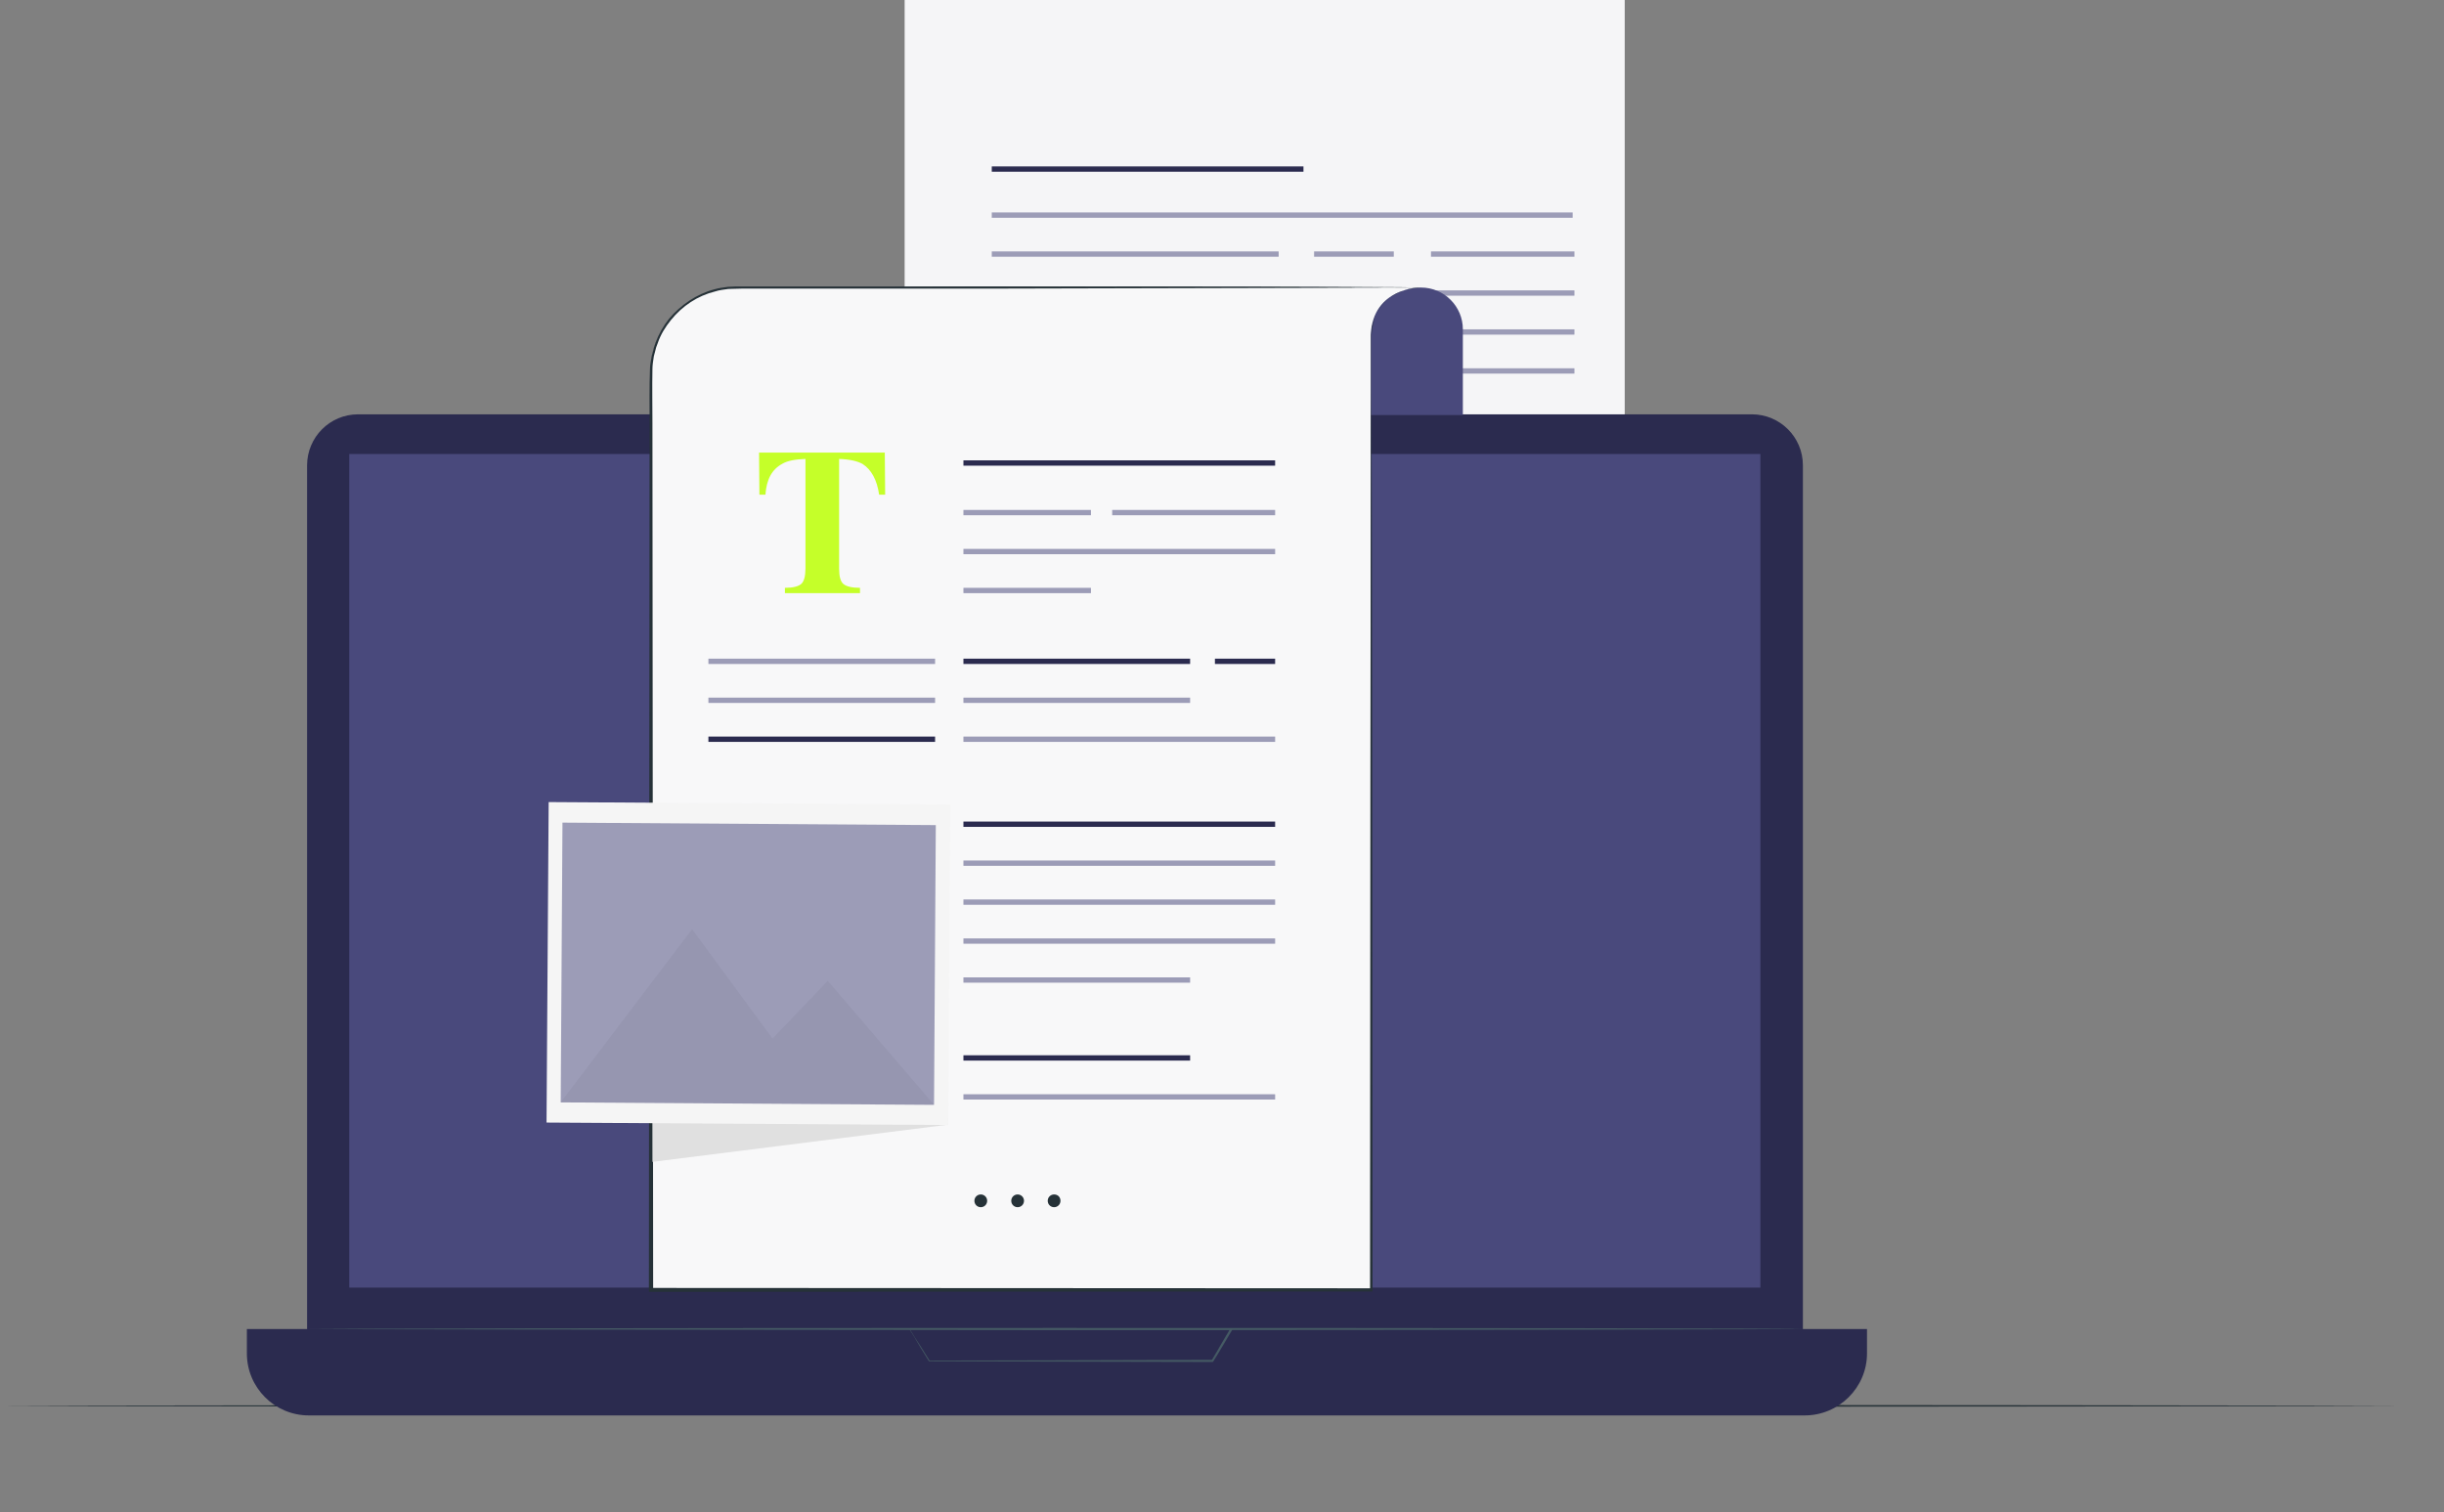 <?xml version="1.0" encoding="utf-8"?>
<!-- Generator: Adobe Illustrator 25.2.0, SVG Export Plug-In . SVG Version: 6.00 Build 0)  -->
<svg version="1.1" id="Слой_1" xmlns="http://www.w3.org/2000/svg" xmlns:xlink="http://www.w3.org/1999/xlink" x="0px" y="0px"
	 viewBox="0 0 690 427" style="enable-background:new 0 0 690 427;" xml:space="preserve">
<rect x="0" y="0" width="690" height="427" fill="#808080" stroke="none"/>
<style type="text/css">
	.st0{clip-path:url(#SVGID_2_);}
	.st1{fill:#263238;}
	.st2{fill:#F5F5F7;}
	.st3{fill:#9C9CB7;}
	.st4{fill:#455A64;}
	.st5{fill:#2B2B4F;}
	.st6{fill:#49497C;}
	.st7{fill:#F8F8F9;}
	.st8{fill:#C5FF29;}
	.st9{fill:#E0E0E0;}
	.st10{fill:#F5F5F5;}
	.st11{opacity:0.2;}
	.st12{opacity:0.2;enable-background:new    ;}
</style>
<g>
	<defs>
		<rect id="SVGID_1_" width="690" height="427"/>
	</defs>
	<clipPath id="SVGID_2_">
		<use xlink:href="#SVGID_1_"  style="overflow:visible;"/>
	</clipPath>
	<g class="st0">
		<path class="st1" d="M678.2,397c0,0.1-151.8,0.3-339,0.3C151.8,397.3,0,397.1,0,397s151.8-0.3,339.1-0.3
			C526.4,396.7,678.2,396.9,678.2,397z"/>
		<path class="st2" d="M442.8,209.2H255.4V0h203.3v193.2C458.7,202,451.5,209.2,442.8,209.2z"/>
		<rect x="404" y="82" class="st3" width="40.5" height="1.5"/>
		<rect x="404" y="93" class="st3" width="40.5" height="1.5"/>
		<rect x="404" y="104" class="st3" width="40.5" height="1.5"/>
		<path class="st4" d="M354.1,90c0,0.4-17,0.8-38.1,0.8c-21.1,0-38.1-0.3-38.1-0.8c0-0.4,17-0.8,38.1-0.8
			C337,89.2,354.1,89.6,354.1,90z"/>
		<path class="st5" d="M494.6,395.8H101.1c-7.9,0-14.4-6.4-14.4-14.4v-250c0-7.9,6.4-14.4,14.4-14.4h393.5c7.9,0,14.4,6.4,14.4,14.4
			v250C509,389.4,502.6,395.8,494.6,395.8z"/>
		<path class="st5" d="M509.5,399.7H87.2c-9.7,0-17.5-7.9-17.5-17.5v-6.9h457.4v6.9C527.1,391.8,519.2,399.7,509.5,399.7z"/>
		<path class="st6" d="M497,128.2H98.6v235.4H497V128.2z"/>
		<path class="st4" d="M256.8,375.3c0,0,0.1,0,0.4,0c0.3,0,0.8,0,1.4,0c1.2,0,3,0,5.2,0c4.5,0,11.1,0,19.3-0.1
			c16.4,0,39.2-0.1,64.5-0.1h0.5l-0.2,0.4c-0.8,1.4-1.7,2.9-2.6,4.4c-0.9,1.6-1.9,3.1-2.8,4.6l-0.1,0.1h-0.2
			c-35.1-0.1-65.1-0.1-79.9-0.2h-0.1v-0.1c-1.8-2.9-3.2-5.2-4.1-6.8c-0.5-0.8-0.8-1.3-1.1-1.7C256.9,375.5,256.8,375.3,256.8,375.3
			s0.1,0.2,0.4,0.6c0.3,0.4,0.6,1,1.1,1.8c1,1.5,2.4,3.7,4.2,6.6l-0.1-0.1c14.8,0,44.8-0.1,79.9-0.2l-0.2,0.1c0.9-1.5,1.8-3,2.7-4.6
			c0.9-1.5,1.8-3,2.6-4.4l0.2,0.4c-25.3-0.1-47.9-0.1-64.3-0.1c-8.2,0-14.8-0.1-19.4-0.1c-2.3,0-4,0-5.3,0c-0.6,0-1.1,0-1.4,0
			C257,375.3,256.8,375.3,256.8,375.3z"/>
		<path class="st4" d="M509,375.3c0,0.1-94.6,0.3-211.1,0.3c-116.6-0.1-211.2-0.2-211.2-0.3c0-0.1,94.5-0.3,211.1-0.3
			C414.4,375,509,375.1,509,375.3z"/>
		<path class="st6" d="M401.2,81.2c6.5,0,11.8,5.3,11.8,11.8v24.2h-35.3V94.9c0-7.6,6.1-13.7,13.7-13.7H401.2z"/>
		<path class="st1" d="M401.2,81.2c0,0.1-33.3,0.2-74.3,0.2c-41.1,0-74.4-0.2-74.4-0.3c0-0.1,33.3-0.2,74.4-0.2
			C367.9,80.9,401.2,81.1,401.2,81.2z"/>
		<path class="st7" d="M400.9,81.2l-14.8-0.1l-21.4,0.1H207.8c-13.3,0-24.1,10.8-24.1,24.1v254.4v4.4H387V94.5
			C387.6,81.2,400.9,81.2,400.9,81.2z"/>
		<path class="st1" d="M400.9,81.2l-122.5,0.3h-61.3h-7.7c-1.3,0-2.6,0.1-3.8,0.1c-1.3,0.2-2.5,0.3-3.7,0.7
			c-4.9,1.2-9.3,4.1-12.5,8.1c-1.6,2-2.9,4.1-3.7,6.5c-0.2,0.6-0.5,1.2-0.6,1.8l-0.5,1.9c-0.2,1.3-0.4,2.5-0.4,3.7
			c-0.1,5.1,0,10.2,0,15.2l0.2,244.7l-0.5-0.5l203.3,0.1l-0.4,0.4l0.1-145.5l0.1-72.8l0.1-36.4v-9V96c0-0.8,0-1.5,0.1-2.3
			c0.1-0.8,0.1-1.5,0.4-2.3c0.7-2.9,2.4-5.7,4.9-7.4c1.3-0.9,2.7-1.6,4-2C397.8,81.5,399.3,81.2,400.9,81.2z M400.9,81.2
			c-1.5,0.1-3.1,0.4-4.4,0.8c-1.5,0.4-2.9,1.1-4,2c-2.6,1.7-4.2,4.4-4.8,7.4c-0.2,0.7-0.3,1.5-0.4,2.3c-0.1,0.8-0.1,1.5-0.1,2.3v4.5
			v9.1l0.1,36.4l0.1,72.8l0.1,145.5v0.4H387l-203.3,0.1h-0.5v-0.5l0.2-244.7c0-5.1-0.1-10.2,0.1-15.3c0-1.3,0.3-2.6,0.5-3.8l0.5-1.9
			c0.1-0.6,0.4-1.2,0.6-1.9c0.9-2.4,2.2-4.7,3.8-6.7c3.3-3.9,7.8-7,12.8-8.3c1.3-0.4,2.6-0.5,3.8-0.7c1.3-0.1,2.6-0.1,3.8-0.1h7.7
			h61.3L400.9,81.2z"/>
		<path class="st8" d="M214.3,127.8h35.5l0.1,11.9h-1.7c-0.6-4.2-2.2-7.1-4.7-8.7c-1.5-0.8-3.6-1.3-6.6-1.4v31
			c0,2.2,0.4,3.6,1.2,4.3c0.8,0.7,2.4,1.1,4.7,1.1v1.5h-21.2v-1.5c2.3,0,3.8-0.4,4.6-1.1c0.8-0.7,1.2-2.2,1.2-4.3v-31
			c-2.9,0.1-5.1,0.5-6.6,1.4c-2.9,1.6-4.4,4.4-4.7,8.7h-1.7L214.3,127.8z"/>
		<path class="st9" d="M263.1,232.4l4.6,85.2l-83.5,10.5l-0.1-96.5L263.1,232.4z"/>
		<path class="st10" d="M154.9,226.5l-0.6,90.5l113.4,0.7l0.6-90.5L154.9,226.5z"/>
		<path class="st3" d="M158.8,232.3l-0.5,79l105.4,0.7l0.5-79L158.8,232.3z"/>
		<g class="st11">
			<path class="st12" d="M158.3,311.3l37.1-48.9l22.7,30.9l15.6-16.3l30,35L158.3,311.3z"/>
		</g>
		<g class="st11">
			<g class="st11">
				<g class="st11">
					<path class="st12" d="M227.9,256.6c0,4.6-3.7,8.3-8.4,8.3c-4.6,0-8.3-3.7-8.3-8.4c0-4.6,3.7-8.3,8.4-8.3
						C224.3,248.3,228,252,227.9,256.6z"/>
				</g>
			</g>
		</g>
		<path class="st1" d="M278.7,339.1c0,1-0.8,1.8-1.8,1.8c-1,0-1.8-0.8-1.8-1.8s0.8-1.8,1.8-1.8C277.9,337.3,278.7,338.1,278.7,339.1
			z"/>
		<path class="st1" d="M289.1,339.1c0,1-0.8,1.8-1.8,1.8c-1,0-1.8-0.8-1.8-1.8s0.8-1.8,1.8-1.8C288.3,337.3,289.1,338.1,289.1,339.1
			z"/>
		<path class="st1" d="M299.4,339.1c0,1-0.8,1.8-1.8,1.8c-1,0-1.8-0.8-1.8-1.8s0.8-1.8,1.8-1.8C298.7,337.3,299.4,338.1,299.4,339.1
			z"/>
		<rect x="272" y="130" class="st5" width="88" height="1.5"/>
		<rect x="280" y="47" class="st5" width="88" height="1.5"/>
		<rect x="280" y="71" class="st3" width="81" height="1.5"/>
		<rect x="371" y="71" class="st3" width="22.5" height="1.5"/>
		<rect x="404" y="71" class="st3" width="40.5" height="1.5"/>
		<rect x="280" y="60" class="st3" width="164" height="1.5"/>
		<rect x="272" y="155" class="st3" width="88" height="1.5"/>
		<rect x="272" y="144" class="st3" width="36" height="1.5"/>
		<rect x="272" y="166" class="st3" width="36" height="1.5"/>
		<rect x="314" y="144" class="st3" width="46" height="1.5"/>
		<rect x="200" y="186" class="st3" width="64" height="1.5"/>
		<rect x="200" y="197" class="st3" width="64" height="1.5"/>
		<rect x="272" y="197" class="st3" width="64" height="1.5"/>
		<rect x="272" y="276" class="st3" width="64" height="1.5"/>
		<rect x="272" y="298" class="st5" width="64" height="1.5"/>
		<rect x="272" y="208" class="st3" width="88" height="1.5"/>
		<rect x="272" y="232" class="st5" width="88" height="1.5"/>
		<rect x="272" y="243" class="st3" width="88" height="1.5"/>
		<rect x="272" y="254" class="st3" width="88" height="1.5"/>
		<rect x="272" y="265" class="st3" width="88" height="1.5"/>
		<rect x="272" y="309" class="st3" width="88" height="1.5"/>
		<rect x="200" y="208" class="st5" width="64" height="1.5"/>
		<rect x="272" y="186" class="st5" width="64" height="1.5"/>
		<rect x="343" y="186" class="st5" width="17" height="1.5"/>
	</g>
</g>
</svg>

